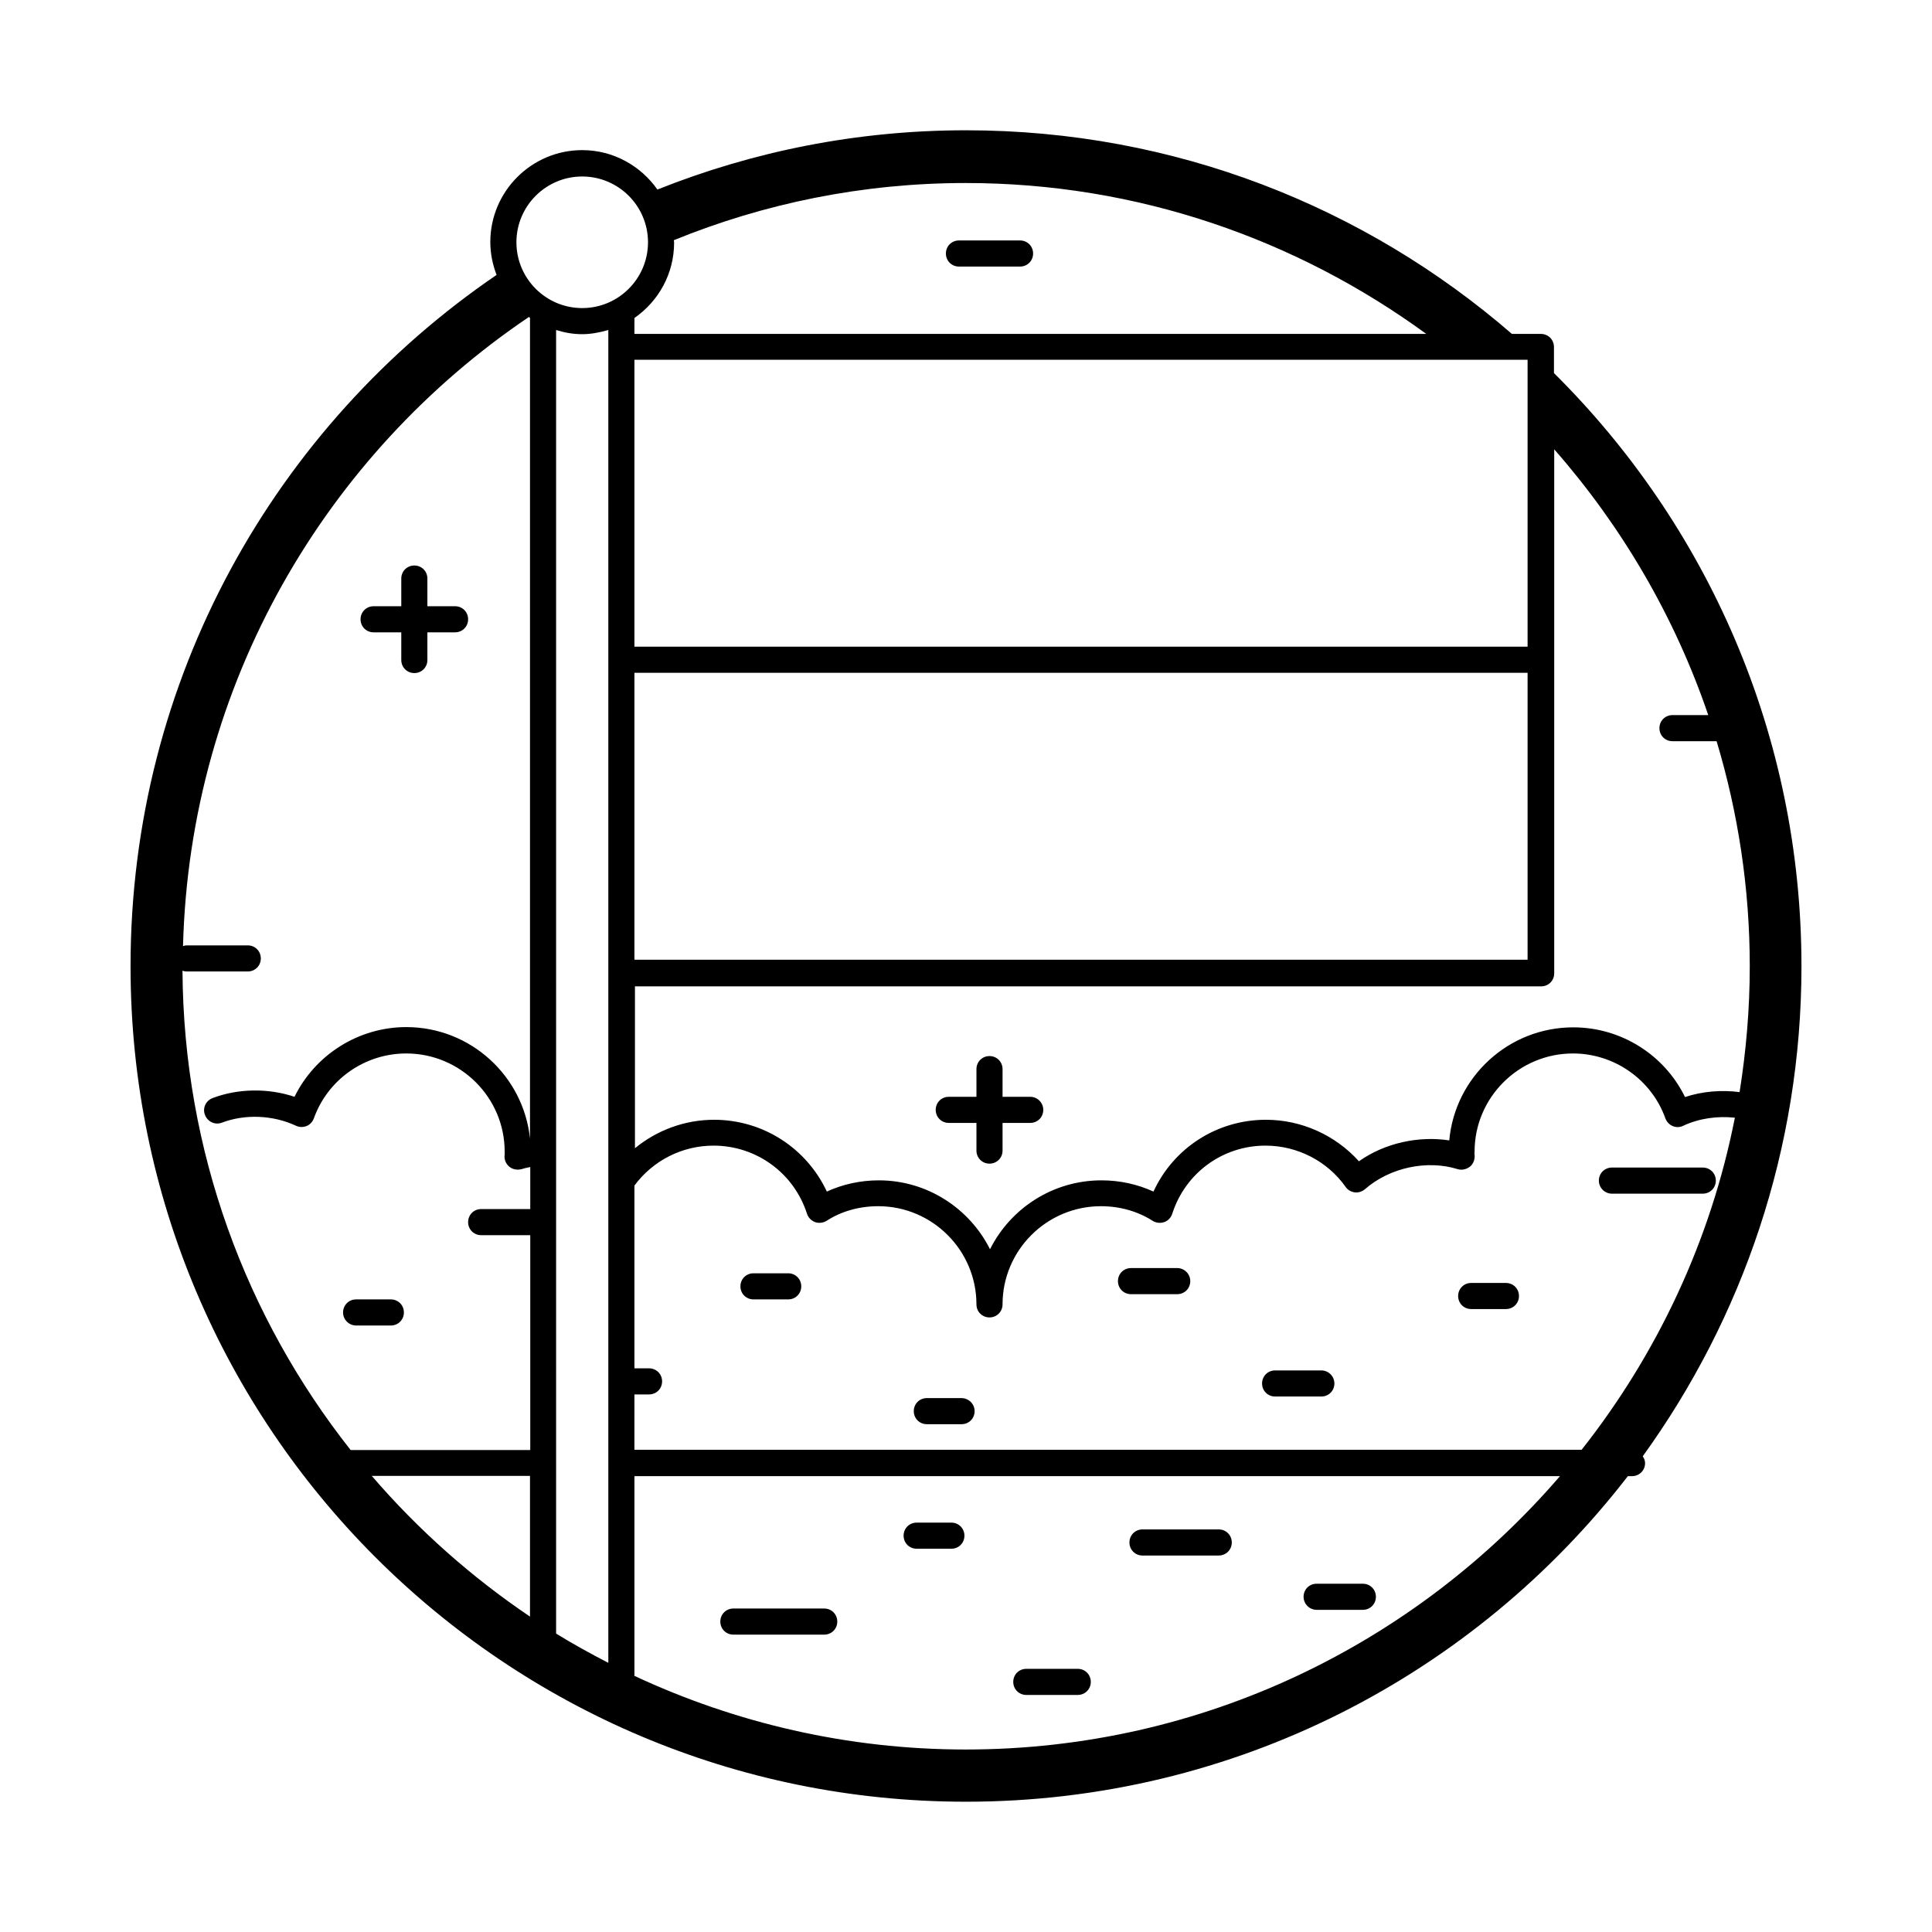 <?xml version="1.0" encoding="UTF-8" standalone="no"?><!-- icon666.com - MILLIONS OF FREE VECTOR ICONS --><svg width="1024" height="1024" id="Layer_1" enable-background="new 0 0 74 74" viewBox="0 0 74 74" xmlns="http://www.w3.org/2000/svg"><g><path d="m30.19 48.77h-1.33c-.28 0-.5.22-.5.5s.22.5.5.5h1.33c.28 0 .5-.22.5-.5s-.22-.5-.5-.5z"/><path d="m13.64 50.77h1.33c.28 0 .5-.22.5-.5s-.22-.5-.5-.5h-1.33c-.28 0-.5.22-.5.5s.23.5.5.5z"/><path d="m50.61 52.49h-1.77c-.28 0-.5.22-.5.5s.22.5.5.5h1.77c.28 0 .5-.22.5-.5s-.23-.5-.5-.5z"/><path d="m45.09 48.57h-1.77c-.28 0-.5.22-.5.5s.22.5.5.5h1.77c.28 0 .5-.22.5-.5s-.23-.5-.5-.5z"/><path d="m36.82 53.55h-1.32c-.28 0-.5.22-.5.5s.22.5.5.5h1.33c.28 0 .5-.22.5-.5s-.23-.5-.51-.5z"/><path d="m61.74 45.72h3.48c.28 0 .5-.22.5-.5s-.22-.5-.5-.5h-3.48c-.28 0-.5.22-.5.5s.23.5.5.5z"/><path d="m57.68 49.14h-1.33c-.28 0-.5.22-.5.5s.22.5.5.5h1.33c.28 0 .5-.22.5-.5s-.22-.5-.5-.5z"/><path d="m39.31 64.92h1.97c.28 0 .5-.22.5-.5s-.22-.5-.5-.5h-1.97c-.28 0-.5.22-.5.5s.22.5.5.5z"/><path d="m35.11 59.32h1.33c.28 0 .5-.22.5-.5s-.22-.5-.5-.5h-1.33c-.28 0-.5.22-.5.5s.22.5.5.5z"/><path d="m50.43 61.66h1.77c.28 0 .5-.22.5-.5s-.22-.5-.5-.5h-1.77c-.28 0-.5.22-.5.5s.23.5.5.5z"/><path d="m43.76 59.58h2.92c.28 0 .5-.22.5-.5s-.22-.5-.5-.5h-2.92c-.28 0-.5.22-.5.5s.22.5.5.5z"/><path d="m28.09 62.61h3.48c.28 0 .5-.22.5-.5s-.22-.5-.5-.5h-3.48c-.28 0-.5.22-.5.5s.22.5.5.5z"/><path d="m39.46 42.01h-1.06v-1.06c0-.28-.22-.5-.5-.5s-.5.22-.5.5v1.06h-1.06c-.28 0-.5.22-.5.5s.22.5.5.5h1.06v1.06c0 .28.22.5.5.5s.5-.22.5-.5v-1.06h1.06c.28 0 .5-.22.5-.5s-.23-.5-.5-.5z"/><path d="m14.31 24.22h1.06v1.06c0 .28.22.5.5.5s.5-.22.5-.5v-1.06h1.06c.28 0 .5-.22.5-.5s-.22-.5-.5-.5h-1.06v-1.06c0-.28-.22-.5-.5-.5s-.5.22-.5.5v1.06h-1.06c-.28 0-.5.22-.5.5s.22.5.5.5z"/><path d="m36.73 10.21h2.34c.28 0 .5-.22.5-.5s-.22-.5-.5-.5h-2.34c-.28 0-.5.22-.5.5s.22.5.5.5z"/><path d="m69 37.01c0-8.89-3.63-16.92-9.48-22.72v-1c0-.28-.22-.5-.5-.5h-1.11c-5.61-4.86-12.91-7.8-20.91-7.8-4.18 0-8.16.81-11.82 2.27-.64-.91-1.69-1.51-2.88-1.51-1.94 0-3.52 1.58-3.52 3.52 0 .44.09.87.24 1.26-8.46 5.77-14.02 15.46-14.02 26.48 0 17.67 14.32 32 32 32 10.32 0 19.5-4.89 25.35-12.47h.16c.28 0 .5-.22.5-.5 0-.1-.04-.19-.09-.26 3.82-5.29 6.08-11.77 6.08-18.77zm-47.7-24.37c.32.1.65.16 1 .16s.68-.07 1-.16v51.05c-.68-.35-1.35-.72-2-1.12zm3 13.13h34.21v10.99h-34.21zm0 27.64h.56c.28 0 .5-.22.5-.5s-.22-.5-.5-.5h-.56v-7c.71-.96 1.83-1.53 3.03-1.53 1.64 0 3.08 1.05 3.58 2.61.05.15.16.26.31.32.15.05.31.03.44-.05.57-.37 1.26-.56 1.98-.56 2.07 0 3.76 1.69 3.76 3.76 0 .28.22.5.5.5s.5-.22.5-.5c0-2.07 1.69-3.76 3.77-3.76.71 0 1.4.19 1.98.56.13.08.29.1.44.05s.26-.17.31-.32c.5-1.56 1.93-2.61 3.57-2.61 1.22 0 2.37.59 3.07 1.58.08.12.21.19.35.21s.28-.03.39-.12c.96-.84 2.39-1.13 3.55-.77.16.05.34.01.48-.1.13-.11.19-.29.17-.46-.01-.03 0-.08 0-.11 0-2.07 1.69-3.76 3.77-3.76 1.58 0 3.01 1 3.54 2.49.05.13.15.24.28.29.13.06.28.05.4-.01.62-.29 1.32-.38 1.98-.31-.93 4.73-2.99 9.07-5.87 12.72h-36.28zm41.13-26.02h-1.37c-.28 0-.5.22-.5.5s.22.5.5.5h1.69c.82 2.73 1.27 5.62 1.27 8.62 0 1.64-.14 3.25-.39 4.82-.7-.09-1.43-.03-2.09.19-.79-1.62-2.45-2.67-4.28-2.67-2.48 0-4.53 1.9-4.75 4.33-1.18-.18-2.47.1-3.46.8-.9-1-2.2-1.59-3.56-1.59-1.88 0-3.54 1.08-4.31 2.75-.61-.28-1.29-.43-1.99-.43-1.87 0-3.49 1.08-4.27 2.64-.78-1.56-2.4-2.64-4.26-2.64-.7 0-1.38.15-1.99.43-.78-1.67-2.45-2.75-4.32-2.75-1.12 0-2.19.4-3.03 1.09v-6.2h34.71c.28 0 .5-.22.5-.5v-12-.01s0-.01 0-.01v-8.05c2.58 2.94 4.61 6.39 5.9 10.18zm-6.91-2.62h-34.22v-10.99h34.21v10.99zm-21.53-17.76c6.59 0 12.68 2.16 17.64 5.78h-30.33v-.61c.92-.64 1.52-1.69 1.52-2.89 0-.03-.01-.06-.01-.09 3.46-1.41 7.23-2.19 11.18-2.19zm-14.69-.25c1.39 0 2.52 1.13 2.52 2.52s-1.13 2.52-2.52 2.52-2.52-1.13-2.52-2.52 1.13-2.52 2.52-2.52zm-2.04 5.38c.01.01.02.02.04.03v31.44c-.25-2.4-2.28-4.27-4.74-4.27-1.83 0-3.49 1.06-4.28 2.67-1.01-.34-2.17-.32-3.14.05-.26.1-.39.39-.29.64.1.27.39.4.65.3.87-.33 1.94-.3 2.84.12.13.06.27.06.4.01s.23-.16.28-.29c.53-1.49 1.95-2.49 3.54-2.49 2.08 0 3.77 1.69 3.77 3.76v.11c-.03.17.04.35.17.46.09.08.21.12.33.12.05 0 .1-.01.15-.02.1-.03.21-.06.33-.08v1.61h-1.88c-.28 0-.5.22-.5.5s.22.5.5.5h1.88v8.23h-6.88c-4-5.07-6.4-11.44-6.44-18.36.05.02.1.03.16.03h2.34c.28 0 .5-.22.5-.5s-.22-.5-.5-.5h-2.34c-.05 0-.09.01-.14.03.26-10.03 5.46-18.84 13.25-24.1zm-6.02 44.39h6.06v5.39c-2.25-1.52-4.29-3.33-6.06-5.39zm22.75 10.48c-4.53 0-8.83-1.02-12.69-2.82v-7.65h35.45c-5.51 6.4-13.67 10.47-22.76 10.47z"/></g></svg>